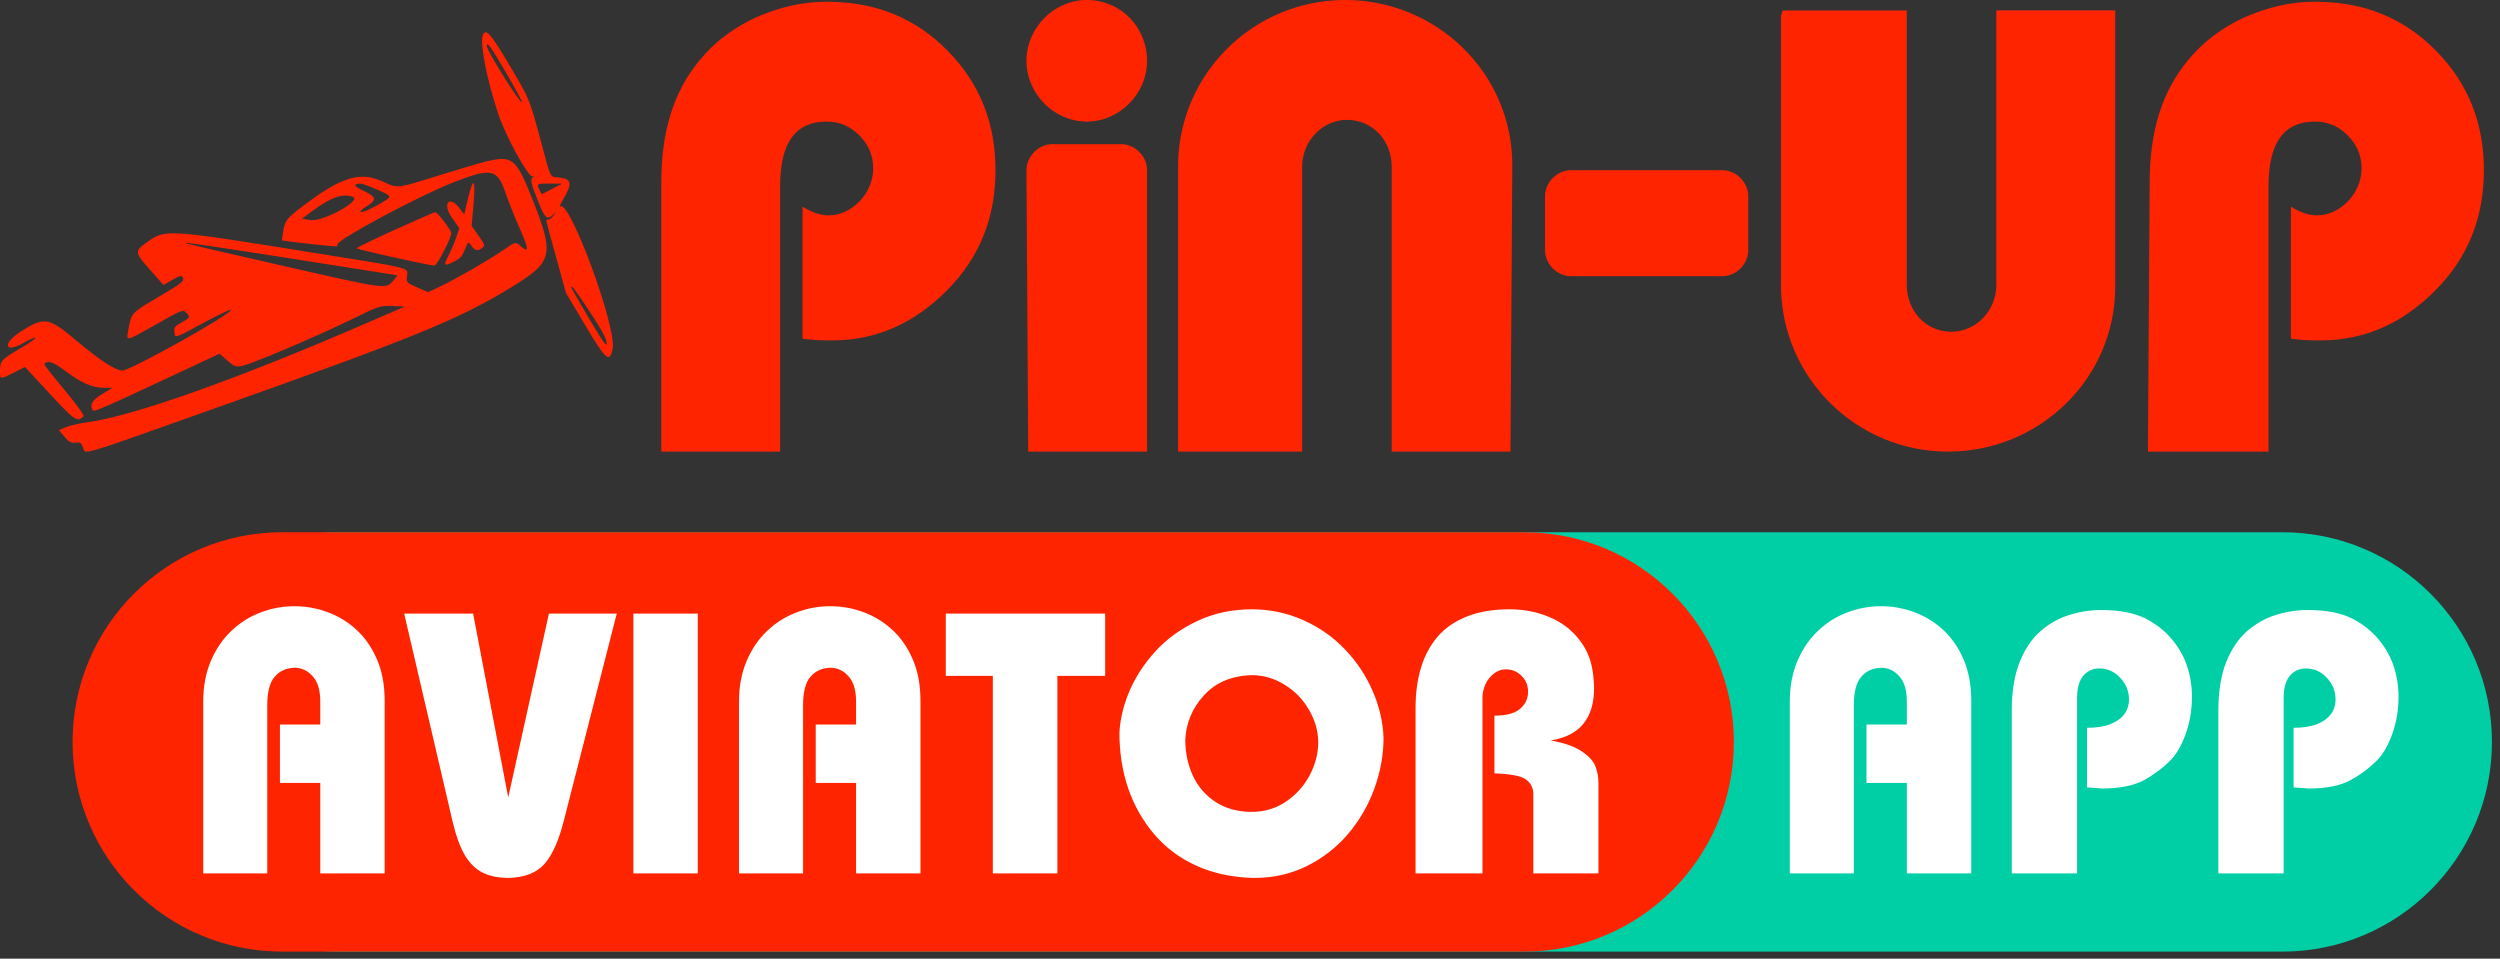 <svg width="133" height="51" viewBox="0 0 133 51" fill="none" xmlns="http://www.w3.org/2000/svg">
<rect x="0" y="0" width="133" height="51" fill="#333333" stroke="none"/>
<g clip-path="url(#clip0_801_137)">
<path d="M61.025 3.234C61.025 4.99 59.559 6.468 57.817 6.468C56.076 6.468 54.609 4.99 54.609 3.234C54.609 1.479 56.076 0 57.817 0C59.65 0 61.025 1.479 61.025 3.234ZM54.609 9.056C54.609 8.317 55.251 7.67 55.984 7.67H59.65C60.383 7.67 61.025 8.317 61.025 9.056V24.025H54.701L54.609 9.056ZM82.195 10.442C82.195 9.703 82.837 9.056 83.57 9.056H91.635C92.368 9.056 93.009 9.703 93.009 10.442V13.306C93.009 14.046 92.368 14.693 91.635 14.693H83.57C82.837 14.693 82.195 14.046 82.195 13.306V10.442ZM80.454 8.778C80.454 3.881 76.421 0 71.564 0C66.707 0 62.766 3.881 62.675 8.686V24.026H69.273V8.871C69.273 7.485 70.373 6.376 71.656 6.376C73.031 6.376 74.039 7.485 74.039 8.871V24.025H80.362V23.471L80.454 8.778ZM41.504 24.025H35.181V9.703C35.181 7.023 35.822 4.898 37.197 3.234C38.022 2.218 39.03 1.479 40.221 0.924C41.504 0.37 42.696 0.092 43.979 0.092C46.545 0.092 48.653 0.924 50.394 2.68C52.135 4.436 52.96 6.561 52.96 9.056C52.96 11.551 52.135 13.676 50.394 15.432C48.653 17.188 46.636 18.111 44.254 18.111C43.887 18.111 43.337 18.111 42.696 18.019V10.996C43.154 11.274 43.612 11.458 44.071 11.458C44.712 11.458 45.262 11.181 45.72 10.719C46.178 10.257 46.453 9.61 46.453 8.964C46.453 8.224 46.178 7.67 45.72 7.208C45.262 6.746 44.712 6.468 43.979 6.468C42.329 6.468 41.504 7.577 41.504 9.888V24.025ZM114.271 24.025H120.686V9.887C120.686 7.577 121.511 6.468 123.161 6.468C123.894 6.468 124.444 6.746 124.902 7.208C125.36 7.67 125.635 8.224 125.635 8.964C125.635 9.61 125.36 10.257 124.902 10.719C124.444 11.181 123.894 11.458 123.252 11.458C122.794 11.458 122.336 11.274 121.878 10.996V18.019C122.519 18.111 123.069 18.111 123.436 18.111C125.819 18.111 127.835 17.188 129.576 15.432C131.317 13.676 132.142 11.551 132.142 9.056C132.142 6.561 131.317 4.436 129.576 2.68C127.835 0.924 125.727 0.092 123.161 0.092C121.878 0.092 120.686 0.37 119.403 0.924C118.212 1.479 117.204 2.218 116.379 3.234C115.004 4.897 114.363 7.023 114.363 9.703L114.271 24.025ZM94.75 15.339V0.832L94.842 0.555H101.441V15.155C101.441 16.541 102.449 17.649 103.824 17.649C105.106 17.649 106.206 16.541 106.206 15.155V0.554H112.53V15.247C112.53 20.145 108.497 24.026 103.64 24.026C98.783 24.026 94.842 20.145 94.75 15.339Z" fill="#FF2400"/>
<path d="M6.864 39.471C6.864 33.31 11.859 28.316 18.019 28.316H121.416C127.577 28.316 132.571 33.31 132.571 39.471C132.571 45.632 127.577 50.626 121.416 50.626H18.019C11.859 50.626 6.864 45.632 6.864 39.471Z" fill="#00CFA6"/>
<path d="M3.861 39.471C3.861 33.31 8.856 28.316 15.016 28.316H81.087C87.248 28.316 92.242 33.31 92.242 39.471C92.242 45.632 87.248 50.626 81.087 50.626H15.016C8.856 50.626 3.861 45.632 3.861 39.471Z" fill="#FF2400"/>
<path d="M20.464 37.265V46.465H17.038V41.653H14.892V38.544H17.038V37.303C17.038 36.713 16.903 36.27 16.634 35.975C16.364 35.673 16.04 35.523 15.662 35.523C15.213 35.542 14.86 35.706 14.603 36.014C14.347 36.315 14.218 36.822 14.218 37.534V46.465H10.812V37.303C10.812 36.514 10.946 35.802 11.216 35.167C11.485 34.532 11.848 33.999 12.303 33.569C12.759 33.133 13.275 32.806 13.853 32.588C14.43 32.363 15.033 32.251 15.662 32.251C16.284 32.251 16.884 32.36 17.462 32.578C18.039 32.796 18.549 33.114 18.992 33.531C19.434 33.941 19.79 34.461 20.06 35.09C20.329 35.718 20.464 36.443 20.464 37.265ZM25.17 32.645L27.037 42.423L29.202 32.645H32.811L30.01 43.606C29.741 44.684 29.398 45.464 28.981 45.945C28.564 46.426 27.928 46.679 27.075 46.705C26.517 46.705 26.052 46.612 25.68 46.426C25.308 46.24 24.99 45.929 24.727 45.493C24.471 45.05 24.256 44.46 24.082 43.722L21.503 32.645H25.17ZM37.122 32.645V46.465H33.696V32.645H37.122ZM48.968 37.265V46.465H45.542V41.653H43.397V38.544H45.542V37.303C45.542 36.713 45.408 36.27 45.138 35.975C44.869 35.673 44.545 35.523 44.166 35.523C43.717 35.542 43.364 35.706 43.108 36.014C42.851 36.315 42.723 36.822 42.723 37.534V46.465H39.316V37.303C39.316 36.514 39.451 35.802 39.72 35.167C39.99 34.532 40.352 33.999 40.808 33.569C41.263 33.133 41.78 32.806 42.357 32.588C42.935 32.363 43.538 32.251 44.166 32.251C44.789 32.251 45.389 32.36 45.966 32.578C46.543 32.796 47.053 33.114 47.496 33.531C47.939 33.941 48.295 34.461 48.564 35.09C48.834 35.718 48.968 36.443 48.968 37.265ZM50.316 32.645H58.794V35.956H56.253V46.465H52.818V35.956H50.316V32.645ZM66.57 35.917C65.505 35.956 64.664 36.315 64.048 36.995C63.432 37.669 63.102 38.455 63.057 39.353C63.057 40.039 63.192 40.678 63.461 41.268C63.737 41.852 64.138 42.317 64.664 42.663C65.197 43.01 65.832 43.186 66.57 43.193C67.263 43.193 67.878 43.01 68.417 42.644C68.956 42.278 69.376 41.81 69.678 41.239C69.98 40.668 70.13 40.078 70.13 39.468C70.124 38.885 69.96 38.317 69.639 37.765C69.319 37.207 68.886 36.761 68.34 36.427C67.795 36.087 67.205 35.917 66.57 35.917ZM66.57 32.414C67.558 32.414 68.478 32.607 69.332 32.992C70.185 33.37 70.919 33.884 71.535 34.532C72.158 35.173 72.652 35.911 73.017 36.745C73.383 37.579 73.579 38.419 73.604 39.266C73.604 40.164 73.441 41.063 73.114 41.961C72.786 42.853 72.318 43.658 71.709 44.376C71.099 45.088 70.368 45.656 69.514 46.08C68.661 46.497 67.737 46.705 66.743 46.705H66.608C65.492 46.667 64.494 46.445 63.615 46.041C62.736 45.637 61.995 45.079 61.392 44.367C60.789 43.654 60.33 42.843 60.016 41.932C59.708 41.021 59.554 40.042 59.554 38.997C59.586 38.278 59.763 37.537 60.083 36.774C60.411 36.01 60.876 35.298 61.479 34.637C62.088 33.977 62.826 33.444 63.692 33.04C64.558 32.629 65.517 32.421 66.57 32.414ZM82.496 39.391C83.24 39.526 83.799 39.725 84.171 39.988C84.549 40.245 84.787 40.511 84.883 40.787C84.986 41.063 85.037 41.351 85.037 41.653V46.465H81.572V42.23C81.572 41.922 81.447 41.672 81.197 41.48C80.953 41.287 80.389 41.175 79.503 41.143V38.073C80.126 38.073 80.578 37.954 80.86 37.717C81.149 37.473 81.293 37.168 81.293 36.803C81.293 36.463 81.178 36.18 80.947 35.956C80.722 35.725 80.443 35.609 80.11 35.609C79.866 35.609 79.648 35.69 79.455 35.85C79.263 36.004 79.115 36.196 79.013 36.427C78.916 36.658 78.868 36.883 78.868 37.101V46.465H75.308V37.659C75.308 36.876 75.404 36.164 75.596 35.523C75.795 34.875 76.094 34.32 76.491 33.858C76.895 33.396 77.418 33.04 78.06 32.79C78.701 32.539 79.452 32.414 80.312 32.414C81.082 32.414 81.794 32.556 82.448 32.838C83.103 33.114 83.635 33.524 84.046 34.07C84.463 34.608 84.703 35.253 84.767 36.004C84.793 36.286 84.806 36.482 84.806 36.591C84.806 38.221 84.036 39.154 82.496 39.391Z" fill="white"/>
<path d="M104.87 37.265V46.465H101.444V41.653H99.298V38.544H101.444V37.303C101.444 36.713 101.309 36.27 101.04 35.975C100.771 35.673 100.447 35.523 100.068 35.523C99.619 35.542 99.266 35.706 99.01 36.014C98.753 36.315 98.624 36.822 98.624 37.534V46.465H95.218V37.303C95.218 36.514 95.353 35.802 95.622 35.167C95.891 34.532 96.254 33.999 96.71 33.569C97.165 33.133 97.681 32.806 98.259 32.588C98.836 32.363 99.439 32.251 100.068 32.251C100.69 32.251 101.29 32.36 101.868 32.578C102.445 32.796 102.955 33.114 103.398 33.531C103.84 33.941 104.196 34.461 104.466 35.09C104.735 35.718 104.87 36.443 104.87 37.265ZM110.5 46.465H107.026V37.813C107.026 36.8 107.164 35.94 107.44 35.234C107.722 34.528 108.097 33.973 108.565 33.569C109.034 33.165 109.544 32.88 110.096 32.713C110.647 32.539 111.215 32.453 111.799 32.453C112.748 32.453 113.531 32.604 114.147 32.905C114.724 33.207 115.196 33.582 115.562 34.031C115.934 34.48 116.2 34.958 116.36 35.465C116.527 35.972 116.611 36.504 116.611 37.062C116.611 37.755 116.505 38.403 116.293 39.006C116.081 39.609 115.818 40.078 115.504 40.411C115.093 40.835 114.615 41.197 114.07 41.499C113.531 41.794 112.787 41.945 111.837 41.951C111.703 41.938 111.555 41.925 111.395 41.913C111.241 41.9 111.119 41.893 111.029 41.893V38.718C111.529 38.718 111.943 38.654 112.27 38.525C112.604 38.391 112.851 38.214 113.011 37.996C113.178 37.771 113.262 37.512 113.262 37.217C113.262 36.774 113.108 36.389 112.8 36.062C112.492 35.728 112.12 35.561 111.683 35.561C111.337 35.561 111.052 35.693 110.827 35.956C110.609 36.219 110.5 36.613 110.5 37.139V46.465ZM121.49 46.465H118.016V37.813C118.016 36.8 118.154 35.94 118.429 35.234C118.712 34.528 119.087 33.973 119.555 33.569C120.024 33.165 120.534 32.88 121.085 32.713C121.637 32.539 122.205 32.453 122.789 32.453C123.738 32.453 124.521 32.604 125.137 32.905C125.714 33.207 126.186 33.582 126.552 34.031C126.924 34.48 127.19 34.958 127.35 35.465C127.517 35.972 127.601 36.504 127.601 37.062C127.601 37.755 127.495 38.403 127.283 39.006C127.071 39.609 126.808 40.078 126.494 40.411C126.083 40.835 125.605 41.197 125.06 41.499C124.521 41.794 123.777 41.945 122.827 41.951C122.693 41.938 122.545 41.925 122.385 41.913C122.231 41.9 122.109 41.893 122.019 41.893V38.718C122.519 38.718 122.933 38.654 123.26 38.525C123.594 38.391 123.841 38.214 124.001 37.996C124.168 37.771 124.252 37.512 124.252 37.217C124.252 36.774 124.098 36.389 123.79 36.062C123.482 35.728 123.11 35.561 122.673 35.561C122.327 35.561 122.041 35.693 121.817 35.956C121.599 36.219 121.49 36.613 121.49 37.139V46.465Z" fill="white"/>
<path fill-rule="evenodd" clip-rule="evenodd" d="M25.683 1.893C25.528 2.348 25.921 4.322 26.521 6.1C26.916 7.271 28.088 9.403 28.33 9.392C28.465 9.385 28.486 9.399 28.385 9.425C28.176 9.481 28.223 9.713 28.659 10.791C28.997 11.626 29.115 11.72 29.443 11.408C29.629 11.23 29.629 11.23 29.458 11.459C29.364 11.585 29.233 11.687 29.166 11.687C29.017 11.687 28.961 11.419 29.577 13.655L30.105 15.572L31.126 17.29C32.244 19.169 32.425 19.328 32.59 18.572C32.835 17.453 30.284 10.531 29.796 10.989C29.724 11.056 29.81 10.864 29.988 10.561C30.448 9.775 30.403 9.52 29.793 9.45C29.222 9.385 29.347 9.623 28.777 7.522C28.145 5.193 28.197 5.318 27.06 3.397C26.085 1.75 25.827 1.468 25.683 1.893ZM26.923 3.869C27.413 4.707 27.795 5.413 27.773 5.438C27.68 5.543 25.898 2.702 25.898 2.45C25.898 2.179 26.093 2.448 26.923 3.869ZM25.898 8.583C25.576 8.658 24.504 8.973 23.515 9.282C21.04 10.055 21.194 10.036 20.357 9.656C19.148 9.106 18.155 9.412 16.107 10.968C15.23 11.634 15.143 11.75 15.055 12.378L14.996 12.789L15.389 12.846C15.855 12.915 17.692 13.11 17.871 13.11C17.939 13.11 17.973 13.068 17.945 13.017C17.831 12.809 22.23 10.444 24.084 9.717C26.123 8.917 26.45 8.974 26.874 10.208C27.039 10.69 27.388 11.564 27.648 12.151C28.13 13.236 28.151 13.492 27.728 13.116C27.424 12.845 27.452 12.84 26.777 13.303C25.977 13.852 24.261 14.843 23.45 15.224L22.776 15.541L22.197 15.289C21.628 15.04 21.619 15.03 21.653 14.694C21.702 14.225 21.986 14.299 17.112 13.516C8.69 12.164 8.818 12.172 7.795 12.905C7.153 13.365 7.161 13.426 7.977 14.348L8.696 15.16L9.171 14.888C9.55 14.671 9.661 14.643 9.721 14.751C9.83 14.95 9.708 15.048 8.339 15.854C7.005 16.639 6.996 16.648 6.843 17.467C6.707 18.197 6.622 18.208 8.273 17.274C9.665 16.487 9.738 16.458 9.901 16.624C10.139 16.867 10.124 16.9 9.661 17.154C9.305 17.35 9.254 17.416 9.279 17.657C9.315 18.009 9.234 18.035 10.911 17.13C11.693 16.707 12.318 16.418 12.297 16.488C12.216 16.767 6.939 19.712 6.52 19.712C6.145 19.712 5.322 19.181 4.096 18.148C2.589 16.877 2.371 16.839 1.128 17.624C0.109 18.267 0.217 18.832 1.248 18.246C1.6 18.045 1.888 17.923 1.888 17.975C1.888 18.026 1.488 18.3 0.999 18.584C0.065 19.126 0 19.205 0 19.783C0 20.195 0.01 20.195 0.821 19.781L1.328 19.522L2.645 20.944C3.989 22.394 4.121 22.482 4.443 22.143C4.489 22.094 4.053 21.491 3.419 20.73C2.81 20 2.329 19.386 2.348 19.367C2.554 19.158 2.812 19.241 3.467 19.729C4.341 20.38 4.898 20.626 5.509 20.63L5.98 20.632L5.44 20.96C4.909 21.282 4.76 21.53 4.926 21.817C4.996 21.938 5.221 21.839 10.583 19.328L11.679 18.815L12.089 19.175C12.456 19.499 12.536 19.529 12.871 19.468C13.369 19.378 16.749 17.942 18.674 17.003C20.185 16.265 20.232 16.25 20.877 16.279L21.537 16.309L19.333 17.262C12.566 20.19 7.093 22.131 4.677 22.461C4.208 22.525 3.669 22.648 3.48 22.733L3.136 22.889L3.434 23.238C3.676 23.521 3.786 23.58 4.021 23.55C4.269 23.518 4.325 23.554 4.417 23.806C4.559 24.193 4.053 24.342 11.06 21.855C22.124 17.929 24.396 17.003 27.234 15.262C29.43 13.915 29.507 13.568 28.296 10.528C27.459 8.429 27.256 8.264 25.898 8.583ZM24.906 10.531L24.696 11.415L24.458 11.094C23.908 10.349 23.507 10.825 24.044 11.585L24.439 12.142L24.263 12.651C24.166 12.931 23.985 13.358 23.86 13.6C23.579 14.146 23.609 14.181 24.131 13.928C24.449 13.775 24.586 13.634 24.704 13.342C24.914 12.819 24.903 12.827 25.088 13.084C25.274 13.344 25.433 13.371 25.662 13.182C25.808 13.061 25.793 13.013 25.455 12.534L25.09 12.015L25.187 10.926C25.312 9.516 25.189 9.342 24.906 10.531ZM20.047 10.078C20.935 10.471 20.937 10.432 20.012 10.951C19.236 11.385 18.839 11.391 19.535 10.957C20.059 10.631 20.021 10.473 19.345 10.154C18.819 9.906 18.765 9.787 19.17 9.765C19.254 9.761 19.648 9.902 20.047 10.078ZM29.36 10.055L28.82 10.337L28.711 10.123C28.534 9.777 28.565 9.757 29.247 9.765L29.899 9.773L29.36 10.055ZM18.777 10.477C19.263 10.668 17.16 11.814 16.515 11.709L16.061 11.635L16.674 11.185C17.62 10.488 18.259 10.273 18.777 10.477ZM21.02 12.219C19.894 12.729 18.974 13.174 18.974 13.206C18.974 13.267 22.862 14.133 23.115 14.128C23.25 14.126 24.009 12.663 24.009 12.405C24.009 12.246 23.272 11.28 23.155 11.286C23.106 11.289 22.145 11.709 21.02 12.219ZM15.253 13.717C18.115 14.163 20.612 14.556 20.802 14.591L21.146 14.654L20.937 14.908C20.533 15.399 20.629 15.412 15.173 14.169C12.342 13.525 9.986 12.981 9.937 12.96C9.701 12.862 10.404 12.962 15.253 13.717ZM31.008 16.032C31.959 17.444 32.282 18.014 32.282 18.281C32.282 18.478 32.047 18.146 31.338 16.945C30.819 16.066 30.394 15.324 30.394 15.295C30.394 15.156 30.517 15.304 31.008 16.032Z" fill="#FF2400"/>
</g>
<defs>
<clipPath id="clip0_801_137">
<rect width="133" height="50.626" fill="white"/>
</clipPath>
</defs>
</svg>
